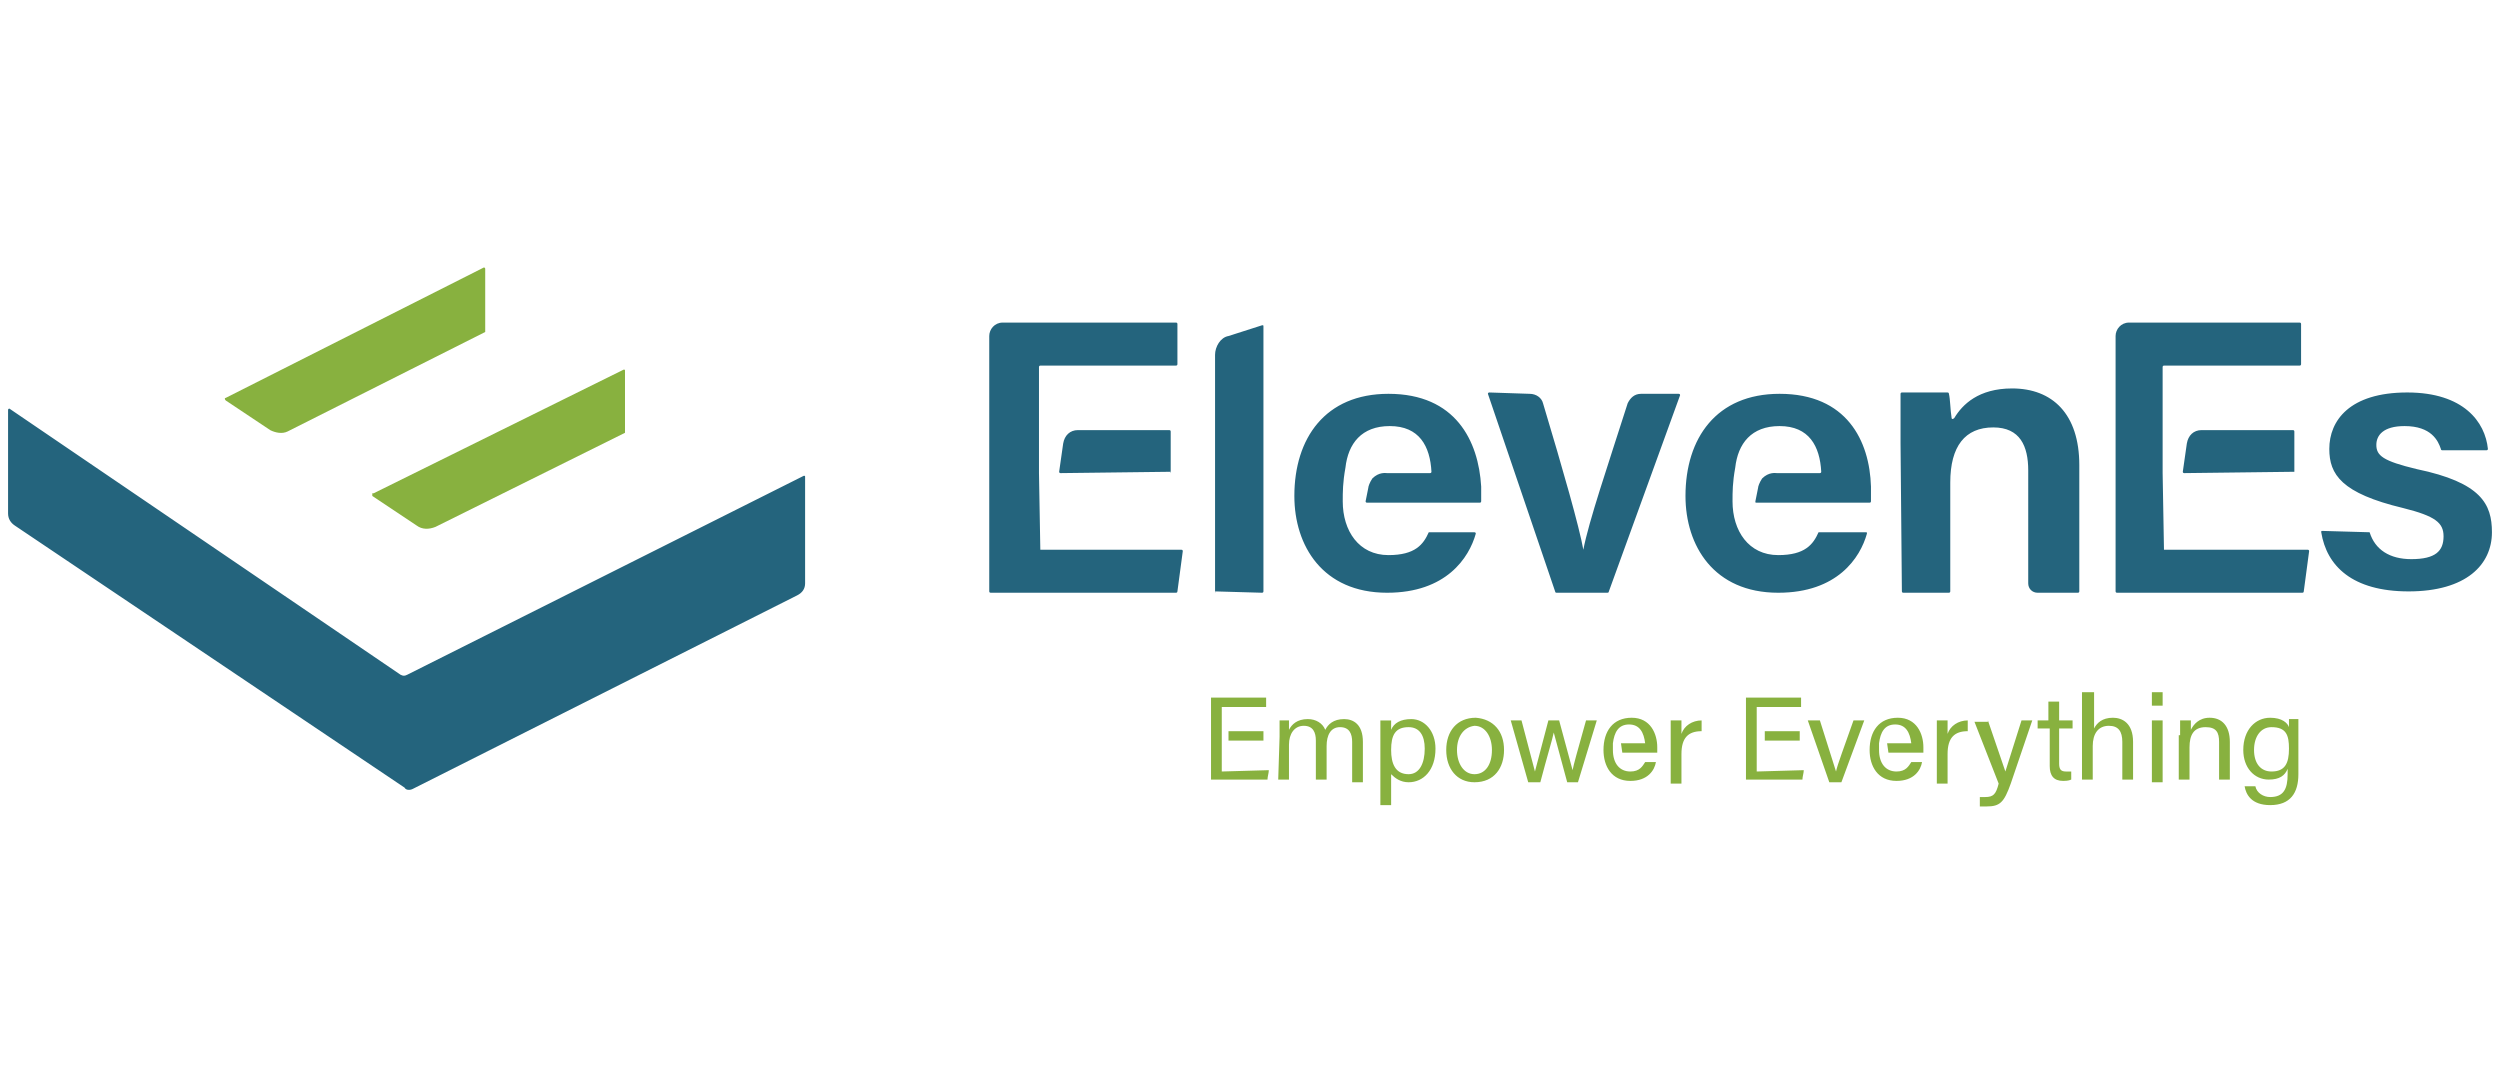 <?xml version="1.0" encoding="utf-8"?>
<!-- Generator: Adobe Illustrator 18.1.1, SVG Export Plug-In . SVG Version: 6.00 Build 0)  -->
<svg version="1.1" id="Layer_1" xmlns:v="https://vecta.io/nano"
	 xmlns="http://www.w3.org/2000/svg" xmlns:xlink="http://www.w3.org/1999/xlink" x="0px" y="0px" width="186px" height="80px"
	 viewBox="23.4 0 186 80" enable-background="new 23.4 0 186 80" xml:space="preserve">
<path fill="#24647D" d="M113.8,44V26.4c0-0.6,0.4-1.3,1-1.4l2.5-0.8c0.1,0,0.1,0,0.1,0.1V44c0,0,0,0.1-0.1,0.1L113.8,44
	C113.9,44.1,113.8,44.1,113.8,44z M137.2,29.3c0.5,0,0.9,0.3,1,0.7c1.5,5,2.7,9.2,3,10.9l0,0c0.4-2.1,1.8-6.2,3.3-10.9
	c0.2-0.4,0.5-0.7,1-0.7h2.8c0.1,0,0.1,0.1,0.1,0.1L143.1,44c0,0,0,0.1-0.1,0.1h-3.8c0,0-0.1,0-0.1-0.1l-5-14.7c0,0,0-0.1,0.1-0.1
	L137.2,29.3L137.2,29.3z M164.8,33v-3.7c0,0,0-0.1,0.1-0.1h3.4c0,0,0.1,0,0.1,0.1c0.1,0.4,0.1,1.2,0.2,1.8c0,0.1,0.1,0.1,0.2,0
	c0.6-1,1.8-2.2,4.3-2.2c3,0,5,1.9,5,5.7V44c0,0,0,0.1-0.1,0.1H175c-0.4,0-0.7-0.3-0.7-0.7V35c0-1.8-0.6-3.2-2.6-3.2
	c-2.1,0-3.2,1.4-3.2,4.1V44c0,0,0,0.1-0.1,0.1H165c0,0-0.1,0-0.1-0.1L164.8,33L164.8,33z M199.7,39.6c0.4,1.3,1.5,2,3.1,2
	c1.8,0,2.4-0.6,2.4-1.7c0-1-0.6-1.5-3-2.1c-4.6-1.1-5.5-2.5-5.5-4.4c0-2.1,1.5-4.2,5.8-4.2c4.2,0,5.8,2.2,6,4.2c0,0,0,0.1-0.1,0.1
	h-3.3c0,0-0.1,0-0.1-0.1c-0.2-0.6-0.7-1.7-2.7-1.7c-1.6,0-2.1,0.7-2.1,1.4c0,0.8,0.5,1.2,3,1.8c4.8,1,5.6,2.6,5.6,4.7
	c0,2.4-1.9,4.4-6.2,4.4c-4.2,0-6.1-1.9-6.5-4.4c0-0.1,0-0.1,0.1-0.1L199.7,39.6L199.7,39.6z M100.8,40.9
	C100.8,40.9,100.7,40.9,100.8,40.9l-0.1-5.7l0,0v-3.1l0,0v-4.8c0,0,0-0.1,0.1-0.1h10.1c0,0,0.1,0,0.1-0.1v-3c0,0,0-0.1-0.1-0.1H98
	c-0.6,0-1,0.5-1,1V44c0,0,0,0.1,0.1,0.1h13.8c0,0,0.1,0,0.1-0.1l0.4-3c0,0,0-0.1-0.1-0.1H100.8L100.8,40.9z M110.5,35.1v-3
	c0,0,0-0.1-0.1-0.1h-6.8c-0.6,0-1,0.4-1.1,1l-0.3,2.1c0,0,0,0.1,0.1,0.1L110.5,35.1C110.4,35.2,110.5,35.2,110.5,35.1z M184.4,40.9
	C184.4,40.9,184.4,40.9,184.4,40.9l-0.1-5.7l0,0v-3.1l0,0v-4.8c0,0,0-0.1,0.1-0.1h10.1c0,0,0.1,0,0.1-0.1v-3c0,0,0-0.1-0.1-0.1
	h-12.7c-0.6,0-1,0.5-1,1V44c0,0,0,0.1,0.1,0.1h13.8c0,0,0.1,0,0.1-0.1l0.4-3c0,0,0-0.1-0.1-0.1H184.4L184.4,40.9L184.4,40.9z
	 M194.1,35.1v-3c0,0,0-0.1-0.1-0.1h-6.8c-0.6,0-1,0.4-1.1,1l-0.3,2.1c0,0,0,0.1,0.1,0.1L194.1,35.1
	C194.1,35.2,194.1,35.2,194.1,35.1L194.1,35.1z M126.7,29.3c-4.7,0-7,3.3-7,7.6c0,3.7,2.1,7.2,6.9,7.2c4.4,0,6.1-2.6,6.6-4.4
	c0,0,0-0.1-0.1-0.1h-3.4c-0.4,0.9-1,1.7-3,1.7c-2.2,0-3.4-1.8-3.4-4c0-0.7,0-1.4,0.2-2.5c0.2-1.8,1.2-3.1,3.3-3.1
	c2.2,0,3,1.5,3.1,3.4c0,0,0,0.1-0.1,0.1h-3.2c-0.1,0-0.6-0.1-1.1,0.4c-0.2,0.3-0.3,0.6-0.3,0.7l-0.2,1c0,0,0,0.1,0.1,0.1h8.4
	c0,0,0.1,0,0.1-0.1v-1.1C133.4,32.8,131.7,29.3,126.7,29.3L126.7,29.3z M155.8,29.3c-4.7,0-7,3.3-7,7.6c0,3.7,2.1,7.2,6.9,7.2
	c4.4,0,6.1-2.6,6.6-4.4c0-0.1,0-0.1-0.1-0.1h-3.5c-0.4,0.9-1,1.7-3,1.7c-2.2,0-3.4-1.8-3.4-4c0-0.7,0-1.4,0.2-2.5
	c0.2-1.8,1.2-3.1,3.3-3.1c2.2,0,3,1.5,3.1,3.4c0,0,0,0.1-0.1,0.1h-3.2c-0.1,0-0.6-0.1-1.1,0.4c-0.2,0.3-0.3,0.6-0.3,0.7l-0.2,1
	c0,0.1,0,0.1,0.1,0.1h8.4c0,0,0.1,0,0.1-0.1v-1.1C162.5,32.8,160.8,29.3,155.8,29.3z M24,38.2v-7.7c0-0.1,0.1-0.1,0.1-0.1l29.1,19.8
	c0.2,0.1,0.3,0.1,0.5,0l29.5-14.8c0.1,0,0.1,0,0.1,0.1v7.9c0,0.4-0.2,0.7-0.6,0.9L54.1,58.7c-0.2,0.1-0.5,0.1-0.6-0.1L24.5,39.1
	C24.2,38.9,24,38.6,24,38.2z"/>
<path fill="#88B13F" d="M51.2,36.7l18.6-9.2c0.1,0,0.1,0,0.1,0.1v4.5v0.1l-14.1,7c-0.5,0.2-1,0.2-1.4-0.1l-3.3-2.2V36.7z M59.5,24.7
	V20c0-0.1-0.1-0.1-0.1-0.1l-19.2,9.7c-0.1,0-0.1,0.1,0,0.2l3.3,2.2c0.4,0.2,0.9,0.3,1.3,0.1L59.5,24.7
	C59.5,24.7,59.5,24.7,59.5,24.7z M118.6,54.8v-1.2h0.7v0.7c0.2-0.4,0.6-0.8,1.4-0.8c0.6,0,1.1,0.3,1.3,0.8c0.2-0.4,0.6-0.8,1.4-0.8
	c0.7,0,1.4,0.4,1.4,1.7v3H124v-3c0-0.6-0.2-1.1-0.9-1.1c-0.7,0-1,0.6-1,1.4V58h-0.8v-2.9c0-0.6-0.2-1.1-0.9-1.1
	c-0.7,0-1.1,0.6-1.1,1.4V58h-0.8L118.6,54.8L118.6,54.8z M129.4,55.7c0-1-0.4-1.6-1.2-1.6c-1,0-1.3,0.6-1.3,1.7c0,1,0.3,1.8,1.3,1.8
	C129,57.6,129.4,56.8,129.4,55.7z M126.9,57.6v2.3h-0.8v-5.2v-1.1h0.8v0.7c0.2-0.5,0.7-0.8,1.5-0.8c1,0,1.8,0.9,1.8,2.2
	c0,1.6-0.9,2.5-2,2.5C127.6,58.2,127.2,57.9,126.9,57.6z M131.8,55.8c0,1,0.5,1.8,1.3,1.8s1.3-0.7,1.3-1.8c0-1-0.5-1.8-1.3-1.8
	C132.3,54.1,131.8,54.8,131.8,55.8z M135.3,55.8c0,1.3-0.7,2.4-2.2,2.4c-1.3,0-2.1-1-2.1-2.4c0-1.4,0.8-2.4,2.2-2.4
	C134.5,53.5,135.3,54.4,135.3,55.8z M136.6,53.6l1,3.8l0,0c0.1-0.4,0.4-1.5,1-3.8h0.8l1,3.7l0,0c0.1-0.5,0.3-1.2,1-3.7h0.8l-1.4,4.6
	H140l-1-3.7l0,0c-0.1,0.5-0.5,1.8-1,3.7h-0.9l-1.3-4.6H136.6L136.6,53.6z M147.7,54.8v-1.2h0.8v1c0.2-0.6,0.8-1,1.5-1v0.8
	c-1,0-1.5,0.5-1.5,1.7v2.2h-0.8V54.8L147.7,54.8z M158.8,53.6l1.2,3.8l0,0c0.1-0.5,0.6-1.8,1.3-3.8h0.8l-1.7,4.6h-0.9l-1.6-4.6
	H158.8z M167.5,54.8v-1.2h0.8v1c0.2-0.6,0.8-1,1.5-1v0.8c-1,0-1.5,0.5-1.5,1.7v2.2h-0.8V54.8L167.5,54.8z M171.3,53.6l1.3,3.8l0,0
	l1.2-3.8h0.8l-1.6,4.7c-0.5,1.4-0.8,1.7-1.8,1.7h-0.5v-0.7h0.4c0.6,0,0.8-0.2,1-1l-1.8-4.6H171.3L171.3,53.6z M175,53.6h0.8v-1.4
	h0.8v1.4h1v0.6h-1v2.6c0,0.4,0.1,0.6,0.5,0.6h0.4V58c-0.2,0.1-0.5,0.1-0.6,0.1c-0.7,0-1-0.4-1-1.1v-2.8H175V53.6z M179.2,51.5v2.7
	c0.2-0.4,0.6-0.8,1.4-0.8c0.7,0,1.5,0.4,1.5,1.8V58h-0.8v-2.8c0-0.8-0.3-1.2-1-1.2c-0.8,0-1.2,0.6-1.2,1.5V58h-0.8v-6.5H179.2z
	 M183.5,53.6h0.8v4.6h-0.8V53.6z M183.5,51.5h0.8v1h-0.8V51.5z M185.6,54.7v-1.1h0.8v0.7c0.2-0.4,0.6-0.9,1.4-0.9
	c0.9,0,1.5,0.6,1.5,1.8V58h-0.8v-2.8c0-0.7-0.2-1.1-1-1.1c-0.9,0-1.2,0.6-1.2,1.5V58h-0.8V54.7z M191.1,55.8c0,1,0.5,1.6,1.3,1.6
	c1,0,1.3-0.6,1.3-1.7c0-1-0.2-1.6-1.3-1.6C191.6,54.1,191.1,54.8,191.1,55.8z M194.4,57.6c0,1.4-0.6,2.3-2.1,2.3
	c-1.4,0-1.8-0.8-1.9-1.4h0.8c0.1,0.5,0.6,0.8,1.1,0.8c1,0,1.3-0.6,1.3-1.7v-0.4c-0.2,0.5-0.6,0.8-1.4,0.8c-1.1,0-1.9-0.9-1.9-2.2
	c0-1.5,0.9-2.4,2-2.4c0.9,0,1.3,0.4,1.4,0.7v-0.6h0.7v1.3L194.4,57.6C194.4,57.6,194.4,57.6,194.4,57.6z M144.1,56h2.6v-0.4
	c0-1-0.5-2.2-1.9-2.2c-1.4,0-2.1,1-2.1,2.4c0,1.2,0.6,2.3,2,2.3c1.3,0,1.8-0.8,1.9-1.4h-0.8c-0.2,0.3-0.4,0.7-1.1,0.7
	c-0.8,0-1.3-0.6-1.3-1.6v-0.3v-0.2c0.1-0.8,0.4-1.4,1.2-1.4c0.8,0,1.1,0.6,1.2,1.4H144L144.1,56L144.1,56L144.1,56z M163.9,56h2.6
	v-0.4c0-1-0.5-2.2-1.9-2.2c-1.4,0-2.1,1-2.1,2.4c0,1.2,0.6,2.3,2,2.3c1.3,0,1.8-0.8,1.9-1.4h-0.8c-0.2,0.3-0.4,0.7-1.1,0.7
	c-0.8,0-1.3-0.6-1.3-1.6v-0.3v-0.2c0.1-0.8,0.4-1.4,1.2-1.4s1.1,0.6,1.2,1.4h-1.8L163.9,56L163.9,56z M114.8,54.4h2.6v0.7h-2.6V54.4
	z M114.3,57.4v-1.8v-0.4v-0.7v-0.2v-1.7h3.3v-0.7h-4.1V58h4.2c0-0.2,0.1-0.5,0.1-0.7C117.7,57.3,114.3,57.4,114.3,57.4z M154.7,54.4
	h2.6v0.7h-2.6V54.4z M154.1,57.4v-1.8v-0.4v-0.7v-0.2v-1.7h3.3v-0.7h-4.1V58h4.2c0-0.2,0.1-0.5,0.1-0.7
	C157.5,57.3,154.1,57.4,154.1,57.4z"/>
</svg>
